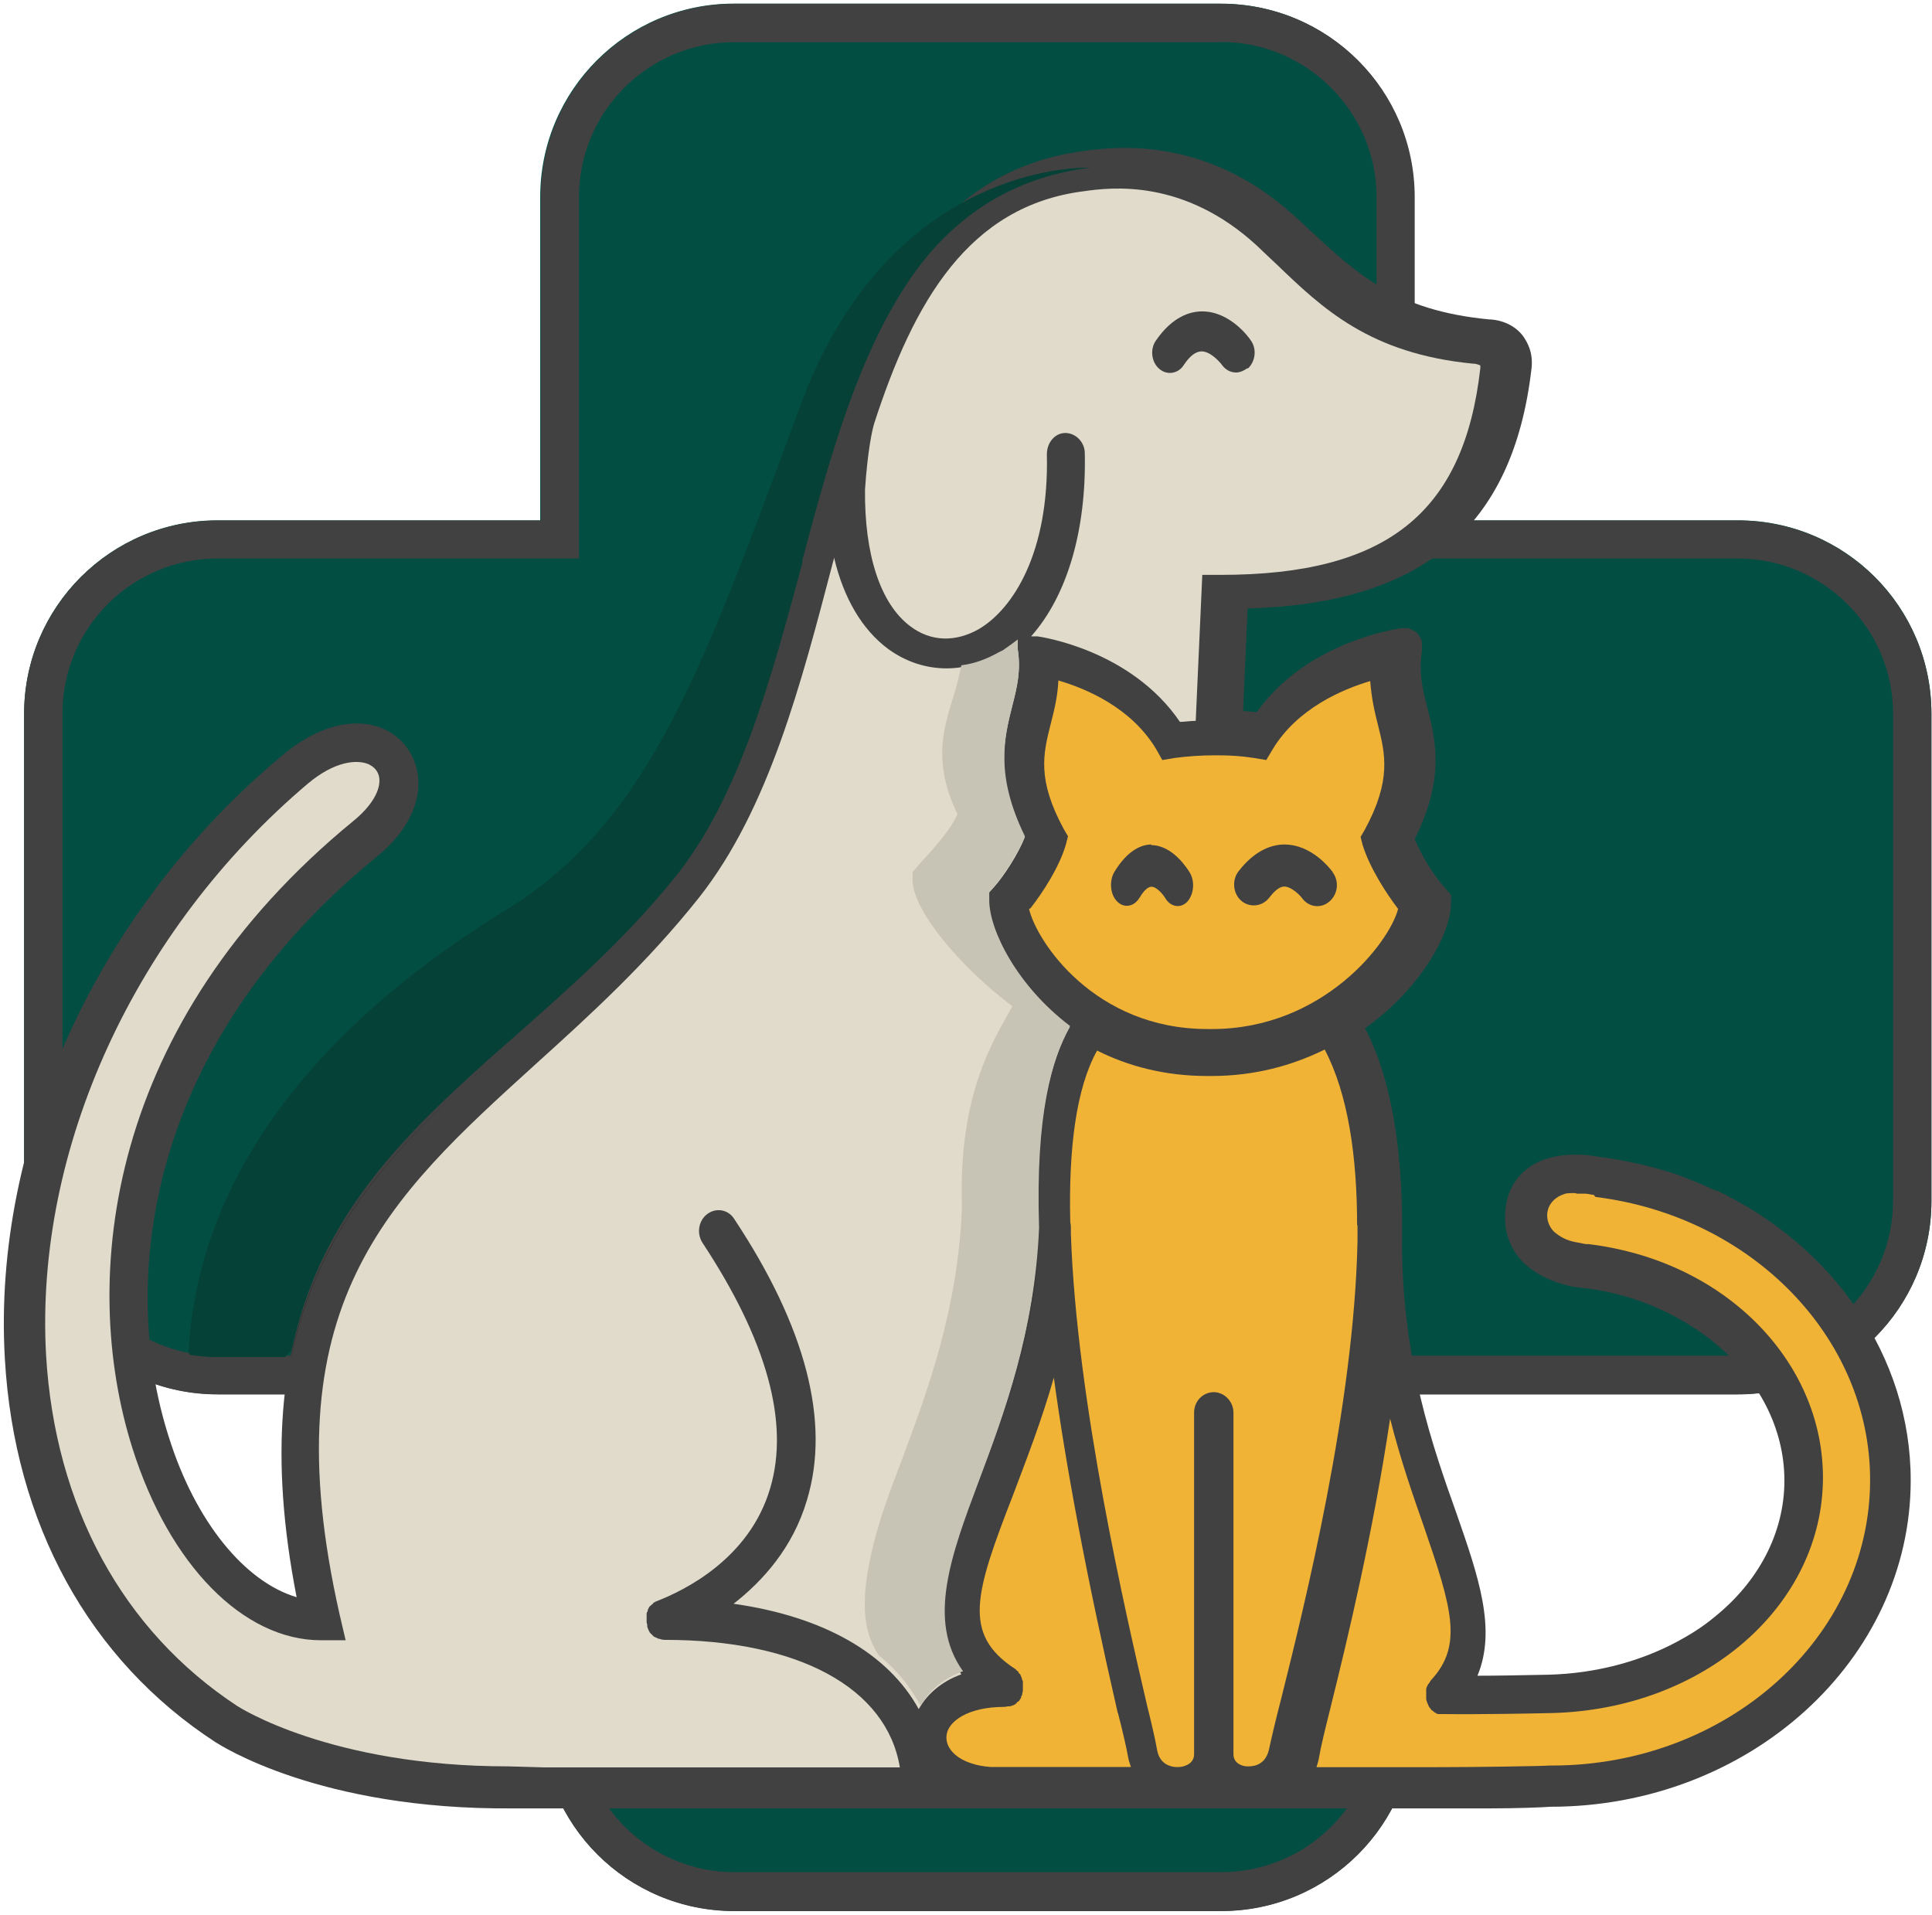 <svg xmlns="http://www.w3.org/2000/svg" width="224" height="222" viewBox="0 0 224 222" fill="none">
    <path
        d="M201.134 63.205H159.413V20.96C159.413 10.928 151.378 2.822 141.441 2.822H85.194C75.329 2.822 67.222 11 67.222 20.96V63.205H25.548C15.683 63.205 7.576 71.382 7.576 81.343V138.279C7.576 148.311 15.611 156.418 25.548 156.418H67.27V198.662C67.27 208.694 75.305 216.801 85.242 216.801H141.488C151.354 216.801 159.461 208.623 159.461 198.662V156.418H201.182C211.048 156.418 219.154 148.24 219.154 138.279V81.343C219.154 71.311 211.119 63.205 201.182 63.205"
        fill="#009AD8" />
    <path
        d="M201.419 60.328H163.953V22.839C163.953 10.429 153.921 0.421 141.512 0.421H85.075C72.666 0.421 62.633 10.477 62.633 22.839V60.328H25.239C12.829 60.328 2.797 70.384 2.797 82.746V139.23C2.797 151.64 12.829 161.648 25.239 161.648H62.705V199.138C62.705 211.547 72.737 221.555 85.146 221.555H141.583C153.992 221.555 164.024 211.5 164.024 199.138V161.648H201.49C213.9 161.648 223.932 151.592 223.932 139.23V82.746C223.932 70.337 213.9 60.328 201.49 60.328"
        fill="#024E43" />
    <path
        d="M141.583 4.867C151.496 4.867 159.603 12.973 159.603 22.839V64.75H201.467C211.38 64.75 219.486 72.857 219.486 82.722V139.207C219.486 149.144 211.427 157.179 201.467 157.179H159.603V199.09C159.603 209.027 151.544 217.063 141.583 217.063H85.146C75.233 217.063 67.126 208.956 67.126 199.09V157.179H25.263C15.349 157.179 7.243 149.072 7.243 139.207V82.722C7.243 72.785 15.302 64.75 25.263 64.75H67.126V22.863C67.126 12.925 75.186 4.89 85.146 4.89H141.583V4.867ZM141.583 0.445H85.146C72.737 0.445 62.705 10.501 62.705 22.863V60.352H25.239C12.829 60.352 2.797 70.408 2.797 82.77V139.254C2.797 151.664 12.829 161.672 25.239 161.672H62.705V199.162C62.705 211.571 72.737 221.579 85.146 221.579H141.583C153.992 221.579 164.024 211.523 164.024 199.162V161.672H201.49C213.9 161.672 223.932 151.616 223.932 139.254V82.77C223.932 70.361 213.9 60.352 201.49 60.352H164.024V22.863C164.024 10.453 153.992 0.445 141.583 0.445Z"
        fill="#414142" />
    <path
        d="M198.852 138.018C197.116 137.186 195.595 136.615 194.383 136.163C191.506 135.212 188.439 134.499 185.301 134.119C184.469 133.929 180 133.215 177.052 135.521C175.65 136.615 174.746 138.208 174.556 140.133C174.295 142.178 174.818 144.103 175.959 145.625C178.455 148.834 183.114 149.333 183.566 149.333C187.536 149.785 191.173 150.998 194.359 152.733C195.69 153.446 197.307 154.468 198.828 155.728C203.82 159.817 206.887 165.523 206.887 171.656C206.887 177.789 203.82 183.424 198.828 187.441C197.307 188.725 195.69 189.676 194.359 190.389C190.151 192.624 185.04 194.026 179.548 194.169C176.03 194.24 173.296 194.288 171.299 194.288C173.534 188.915 171.418 182.782 168.874 175.484C166.069 167.615 162.67 157.892 162.551 144.531C162.741 134.737 161.647 125.727 158.272 119.213C164.667 114.673 168.233 108.278 168.233 104.688V103.737L167.591 103.024C166.378 101.693 164.785 99.197 164.025 97.271C167.543 90.234 166.45 85.884 165.499 82.056C164.928 79.893 164.476 77.968 164.857 75.543V74.402C164.857 74.402 164.857 74.283 164.785 74.211C164.785 74.14 164.785 74.093 164.714 74.021C164.714 73.95 164.643 73.902 164.595 73.831C164.595 73.831 164.524 73.712 164.476 73.641C164.476 73.57 164.358 73.522 164.358 73.451C164.358 73.451 164.286 73.332 164.239 73.332C164.239 73.332 164.12 73.213 164.049 73.213C164.049 73.213 163.93 73.142 163.858 73.094C163.787 73.094 163.739 73.023 163.668 72.975C163.668 72.975 163.549 72.975 163.478 72.904C163.407 72.904 163.359 72.904 163.216 72.833H162.456C162.004 72.904 151.52 74.378 145.72 82.556C145.197 82.556 144.626 82.437 144.127 82.437L144.65 70.55C164.904 69.98 175.388 61.16 177.551 42.855C177.813 40.929 177.1 39.669 176.529 38.885C175.198 37.221 173.201 37.031 172.631 37.031C161.909 36.008 157.368 31.777 152.115 26.927C151.354 26.214 150.593 25.453 149.761 24.764C139.658 15.754 129.316 17.038 125.941 17.466C104.212 20.152 98.341 42.522 92.659 64.156C89.093 77.706 85.432 91.779 77.967 101.17C72.214 108.468 65.772 114.269 59.496 119.903C57.974 121.234 56.5 122.589 55.026 123.992C40.264 137.542 27.949 152.186 34.392 185.183C28.377 183.4 22.648 176.411 19.581 166.64C13.709 148.359 17.038 121.044 43.782 99.244C47.158 96.487 48.893 93.04 48.441 89.854C48.132 87.429 46.587 85.432 44.424 84.481C41.096 83.079 36.816 84.172 32.918 87.429C11.427 105.211 -0.911 132.146 0.563 157.535C1.657 176.648 10.334 192.457 24.978 201.99C25.501 202.299 36.983 209.859 59.472 209.669H172.726C175.864 209.669 178.859 209.55 179.762 209.479C202.822 209.479 221.531 192.457 221.531 171.632C221.531 157.178 212.45 144.389 198.971 137.994L198.852 138.065V138.018Z"
        fill="#414142" />
    <path
        d="M119.308 105.378C120.188 109.158 126.892 119.309 140.014 119.309H140.513C153.398 119.309 161.101 109.277 162.099 105.378C160.673 103.524 158.747 100.481 157.986 97.961L157.749 97.034L158.248 96.178C161.362 90.425 160.601 87.382 159.746 83.982C159.365 82.508 159.009 80.892 158.866 78.966C155.704 79.894 150.403 82.128 147.55 86.883L146.813 88.119L145.387 87.881C143.842 87.643 142.653 87.572 140.918 87.572C139.182 87.572 137.613 87.691 136.187 87.881L134.76 88.119L134.023 86.811C131.099 81.986 125.869 79.822 122.708 78.895C122.636 80.749 122.208 82.413 121.828 83.911C120.948 87.382 120.211 90.353 123.326 96.106L123.825 96.962L123.587 97.889C122.85 100.481 120.925 103.452 119.475 105.307"
        fill="#F0B336" />
    <path
        d="M129.602 198.638C125.965 182.806 123.587 170.016 122.185 159.722C120.735 164.81 118.999 169.231 117.478 173.273C113.056 184.684 111.511 189.438 117.668 193.48C117.668 193.48 117.858 193.598 117.929 193.741H118.001C118.001 193.741 118.143 194.003 118.191 194.074H118.262C118.262 194.074 118.405 194.407 118.452 194.526C118.452 194.526 118.524 194.858 118.595 194.906V195.952C118.595 196.071 118.595 196.142 118.524 196.285V196.404C118.524 196.522 118.452 196.594 118.381 196.736V196.855C118.238 197.045 118.191 197.188 118.048 197.307H117.977C117.977 197.307 117.787 197.568 117.644 197.64C117.644 197.64 117.573 197.64 117.502 197.711C117.359 197.711 117.24 197.83 117.097 197.83H116.955C116.765 197.83 116.622 197.901 116.432 197.901C112.2 197.901 109.942 199.589 109.752 201.158C109.561 202.466 110.607 203.773 112.533 204.415C113.27 204.677 113.983 204.795 114.839 204.867H131.123C130.981 204.486 130.862 204.082 130.791 203.702C130.6 202.656 130.196 200.825 129.602 198.543"
        fill="#F0B336" />
    <path
        d="M157.345 142.107C157.345 134.048 156.299 126.869 153.589 121.686C149.833 123.54 145.458 124.753 140.466 124.753H139.943C135.07 124.753 130.791 123.612 127.201 121.805C124.728 126.227 123.896 133.335 124.087 141.584C124.087 141.774 124.158 141.964 124.158 142.226V142.986C124.8 162.433 130.577 187.323 133.001 197.759C133.596 200.136 133.976 201.848 134.166 202.941C134.547 204.915 136.306 204.915 136.758 204.867C136.948 204.867 138.445 204.677 138.445 203.393V163.788C138.445 162.433 139.491 161.41 140.728 161.41C141.964 161.41 143.01 162.504 143.01 163.788V203.393C143.01 204.534 144.175 204.796 144.579 204.796C144.912 204.796 146.647 204.915 147.122 202.87C147.384 201.658 147.836 199.661 148.549 196.927C151.283 185.991 156.988 163.003 157.392 143.937V142.012"
        fill="#F0B336" />
    <path
        d="M154.492 101.075C154.23 100.742 152.115 97.913 148.905 97.913C147.55 97.913 145.506 98.507 143.556 101.075C142.796 102.121 142.986 103.666 143.937 104.451C144.317 104.783 144.84 104.974 145.363 104.974C146.076 104.974 146.718 104.641 147.17 104.07C147.621 103.476 148.263 102.787 148.905 102.787C149.666 102.787 150.641 103.69 150.973 104.142C151.734 105.188 153.161 105.378 154.135 104.522C155.11 103.69 155.3 102.192 154.516 101.146"
        fill="#414142" />
    <path
        d="M133.501 97.913C132.407 97.913 130.767 98.507 129.198 101.099C128.58 102.145 128.723 103.714 129.507 104.498C129.816 104.831 130.22 105.021 130.648 105.021C131.219 105.021 131.742 104.688 132.098 104.118C132.455 103.523 132.978 102.81 133.501 102.81C134.119 102.81 134.856 103.714 135.094 104.118C135.712 105.164 136.853 105.354 137.637 104.569C138.422 103.714 138.564 102.216 137.946 101.17C137.732 100.837 136.021 97.984 133.453 97.984"
        fill="#414142" />
    <path
        d="M171.608 42.356C171.608 42.356 171.156 42.166 170.919 42.166H170.8C158.771 41.001 153.303 35.724 148.002 30.636C147.241 29.923 146.48 29.21 145.743 28.497C137.256 20.675 128.817 21.721 125.655 22.173C112.319 23.861 105.948 34.939 101.359 49.084C101.098 49.94 100.599 52.269 100.29 56.762C100.218 64.251 102.049 69.98 105.52 72.595C107.921 74.426 110.797 74.473 113.507 72.928C117.477 70.574 121.638 64.061 121.376 52.673C121.376 51.295 122.327 50.201 123.516 50.201C124.704 50.201 125.774 51.247 125.774 52.555C125.964 61.541 123.706 69.1 119.546 73.784H120.306C120.758 73.855 131.123 75.353 136.805 83.697C137.375 83.697 137.993 83.578 138.635 83.578L139.396 66.652H141.535C160.744 66.652 169.73 59.496 171.632 42.689V42.356"
        fill="#E0DBCB" />
    <path
        d="M124.063 119.119C117.906 114.507 114.601 107.969 114.601 104.522V103.571L115.243 102.858C116.456 101.503 118.048 99.007 118.809 97.105C115.314 90.068 116.384 85.718 117.359 81.867C117.929 79.68 118.381 77.778 118.001 75.329V74.236C117.311 74.806 116.551 75.377 115.766 75.828C113.793 76.922 111.772 77.492 109.728 77.492C107.374 77.492 105.021 76.732 103 75.258C99.957 73.023 97.794 69.315 96.7 64.631C96.7 64.822 96.629 64.94 96.582 65.154C92.897 79.228 89.141 93.777 81.082 104.023C75.043 111.63 68.506 117.597 62.135 123.35C44.923 138.969 31.254 151.331 39.384 187.228L40.074 190.175H37.221C28.187 190.175 19.629 181.403 15.374 167.972C9.074 148.121 12.45 118.548 40.977 95.179C43.021 93.515 44.163 91.661 43.972 90.187C43.853 89.284 43.212 88.832 42.712 88.594C41.31 88.024 38.766 88.285 35.723 90.829C15.635 107.803 4.01 133.216 5.341 157.084C6.364 174.628 14.232 189.082 27.521 197.807C27.64 197.878 38.267 204.796 58.902 204.796L62.967 204.915H104.331C102.81 195.691 92.588 190.128 77.064 190.128C77.064 190.128 76.684 190.128 76.493 190.009H76.375C76.184 189.938 75.994 189.819 75.804 189.748C75.804 189.748 75.495 189.439 75.352 189.296C75.352 189.296 75.091 188.844 75.043 188.583V188.464C75.043 188.345 75.043 188.274 74.972 188.155V187.133C74.972 187.014 74.972 186.942 75.091 186.824V186.705C75.091 186.705 75.162 186.514 75.21 186.443C75.21 186.443 75.21 186.372 75.281 186.324C75.281 186.253 75.4 186.205 75.471 186.134C75.471 186.134 75.543 186.063 75.59 186.015C75.661 186.015 75.709 185.896 75.78 185.825L75.899 185.754C75.899 185.754 76.018 185.682 76.161 185.635C79.275 184.422 86.906 180.761 89.307 172.512C91.542 164.953 88.927 155.42 81.438 144.08C80.749 142.986 80.987 141.513 82.009 140.752C83.031 139.991 84.434 140.229 85.123 141.322C93.444 153.874 96.296 164.881 93.562 173.915C91.922 179.478 88.404 183.329 85.052 185.944C95.464 187.418 102.976 191.697 106.519 198.163C107.398 196.57 108.991 195.025 111.463 194.122C107.208 188.226 110.061 180.619 113.318 172.037C116.242 164.216 119.926 154.635 120.378 142.582C119.926 129.341 121.9 122.994 123.992 119.142"
        fill="#E0DBCB" />
    <path
        d="M184.755 138.517H184.565C184.565 138.517 184.113 138.398 183.804 138.398H182.853C182.853 138.398 182.663 138.327 182.544 138.327C182.164 138.327 181.783 138.327 181.474 138.398C181.474 138.398 181.165 138.517 180.975 138.588C180.143 138.969 179.525 139.682 179.406 140.561C179.287 141.393 179.596 142.225 180.167 142.796C180.808 143.366 181.617 143.818 182.639 144.008L183.281 144.127C183.281 144.127 183.78 144.246 183.923 144.246H184.184C191.649 145.149 198.4 148.264 203.393 153.137C208.504 158.129 211.357 164.572 211.357 171.3C211.357 186.134 197.592 198.163 179.953 198.614C171.299 198.805 167.567 198.733 167.377 198.733H166.806C166.806 198.733 166.616 198.733 166.545 198.662L166.426 198.591C166.426 198.591 166.307 198.519 166.236 198.472C166.236 198.472 166.164 198.401 166.117 198.353C166.117 198.353 165.998 198.282 165.927 198.234C165.927 198.234 165.927 198.115 165.855 198.115C165.784 198.044 165.737 197.925 165.665 197.854C165.665 197.854 165.404 197.283 165.356 197.022V195.881C165.356 195.881 165.356 195.69 165.427 195.619C165.427 195.548 165.499 195.429 165.546 195.358C165.546 195.358 165.546 195.286 165.618 195.239C165.737 195.12 165.808 194.93 165.927 194.787C169.659 190.769 168.328 186.419 165.095 177.005C163.835 173.415 162.385 169.279 161.172 164.477C159.223 177.576 156.251 189.985 154.278 197.925C153.636 200.493 153.137 202.537 152.947 203.678C152.875 204.13 152.757 204.51 152.638 204.89H166.402C171.085 204.89 178.859 204.772 179.667 204.7H179.929C200.278 204.7 216.824 189.866 216.824 171.585C216.824 155.086 203.107 141.013 184.992 138.778"
        fill="#F0B336" />
    <path
        d="M144.674 42.737C145.553 41.928 145.743 40.478 145.03 39.48C144.792 39.099 142.605 36.104 139.372 36.104C138.017 36.104 135.949 36.675 134.023 39.48C133.31 40.478 133.5 41.976 134.38 42.737C135.26 43.545 136.615 43.355 137.256 42.309C137.97 41.239 138.659 40.74 139.325 40.74C140.323 40.74 141.393 41.928 141.678 42.309C142.082 42.879 142.677 43.188 143.319 43.188C143.723 43.188 144.198 42.998 144.626 42.689"
        fill="#414142" />
    <path
        d="M116.694 75.424C117.24 75.044 117.74 74.663 118.215 74.283C117.716 74.663 117.169 75.115 116.694 75.424ZM107.232 197.688H107.161H107.28C108.135 196.095 109.657 194.621 112.034 193.717C107.945 187.846 110.703 180.238 113.793 171.68C116.598 163.883 120.141 154.302 120.568 142.297C120.141 129.079 122.042 122.756 124.039 118.904C118.12 114.316 114.958 107.779 114.958 104.332V103.381L115.576 102.668C116.741 101.336 118.263 98.84 118.999 96.915C115.648 89.878 116.694 85.551 117.597 81.7C116.694 85.528 115.648 89.807 118.999 96.915C118.215 98.888 116.694 101.384 115.576 102.668L114.958 103.381V104.332C114.958 107.779 118.072 114.245 124.039 118.904C122.019 122.684 120.141 129.055 120.568 142.297C120.069 154.302 116.598 163.954 113.793 171.68C110.679 180.238 107.945 187.846 112.034 193.717C109.657 194.621 108.135 196.071 107.28 197.735"
        fill="#2F2E2C" />
    <path
        d="M106.637 197.568C106.637 197.568 106.447 197.259 106.375 197.117C105.234 195.191 103.736 193.408 101.906 191.934C100.717 190.199 100.266 188.226 100.266 186.11V185.848C100.266 183.685 100.717 181.379 101.264 179.073C102.025 176.007 103.213 172.75 104.545 169.303C107.445 161.505 111.082 151.925 111.534 139.919C111.082 126.702 115.314 120.426 117.382 116.67C111.272 112.082 105.805 105.496 105.805 102.049V101.098L106.423 100.385C107.611 99.054 110.203 96.368 111.011 94.371C107.564 87.334 110.06 82.936 111.011 79.109C111.201 78.395 111.32 77.777 111.463 77.135C112.96 76.945 114.41 76.422 115.861 75.59C115.932 75.59 115.979 75.519 116.122 75.471C116.241 75.4 116.384 75.353 116.431 75.281C117.002 74.901 117.501 74.52 118 74.14V75.234C118.38 77.659 117.929 79.584 117.382 81.747C116.431 85.575 115.361 89.854 118.832 96.962C118.024 98.935 116.431 101.431 115.314 102.715L114.696 103.428V104.379C114.696 107.826 117.905 114.292 124.062 118.952C121.994 122.732 120.045 129.103 120.473 142.344C119.973 154.35 116.384 164.001 113.483 171.727C110.274 180.286 107.445 187.893 111.653 193.765C109.204 194.668 107.635 196.118 106.756 197.782"
        fill="#C8C4B5" />
    <path
        d="M33.036 157.345H25.144C24.05 157.345 23.004 157.226 21.982 157.083L21.863 156.703C22.458 145.958 26.974 124.824 59.139 105.211C75.447 94.846 81.533 77.445 92.801 47.015C102.572 20.509 123.04 19.439 126.059 19.439H126.44C118.214 20.461 112.2 24.194 107.612 29.566C100.242 38.481 96.534 51.77 93.039 64.916V65.225C89.426 78.633 85.717 92.54 78.157 101.835C72.333 109.039 65.795 114.744 59.519 120.307C58.093 121.567 56.667 122.779 55.312 124.039C55.193 124.158 55.05 124.229 54.979 124.348C45.398 133.025 36.864 142.178 33.821 156.489"
        fill="#064137" />
    <path
        d="M92.992 64.56C96.463 51.39 100.1 37.958 107.422 28.972C107.303 29.162 107.16 29.281 107.041 29.471C99.981 38.434 96.391 51.556 92.992 64.536V64.56ZM78.039 102.026C85.551 92.659 89.259 78.657 92.802 65.178C89.212 78.681 85.551 92.683 78.039 102.026ZM55.026 124.705C55.145 124.586 55.288 124.515 55.336 124.396C55.217 124.515 55.074 124.586 55.026 124.705ZM33.726 157.345C36.674 142.963 45.137 133.739 54.694 125.014C45.208 133.739 36.745 142.963 33.774 157.345"
        fill="#2F2E2C" />
</svg>